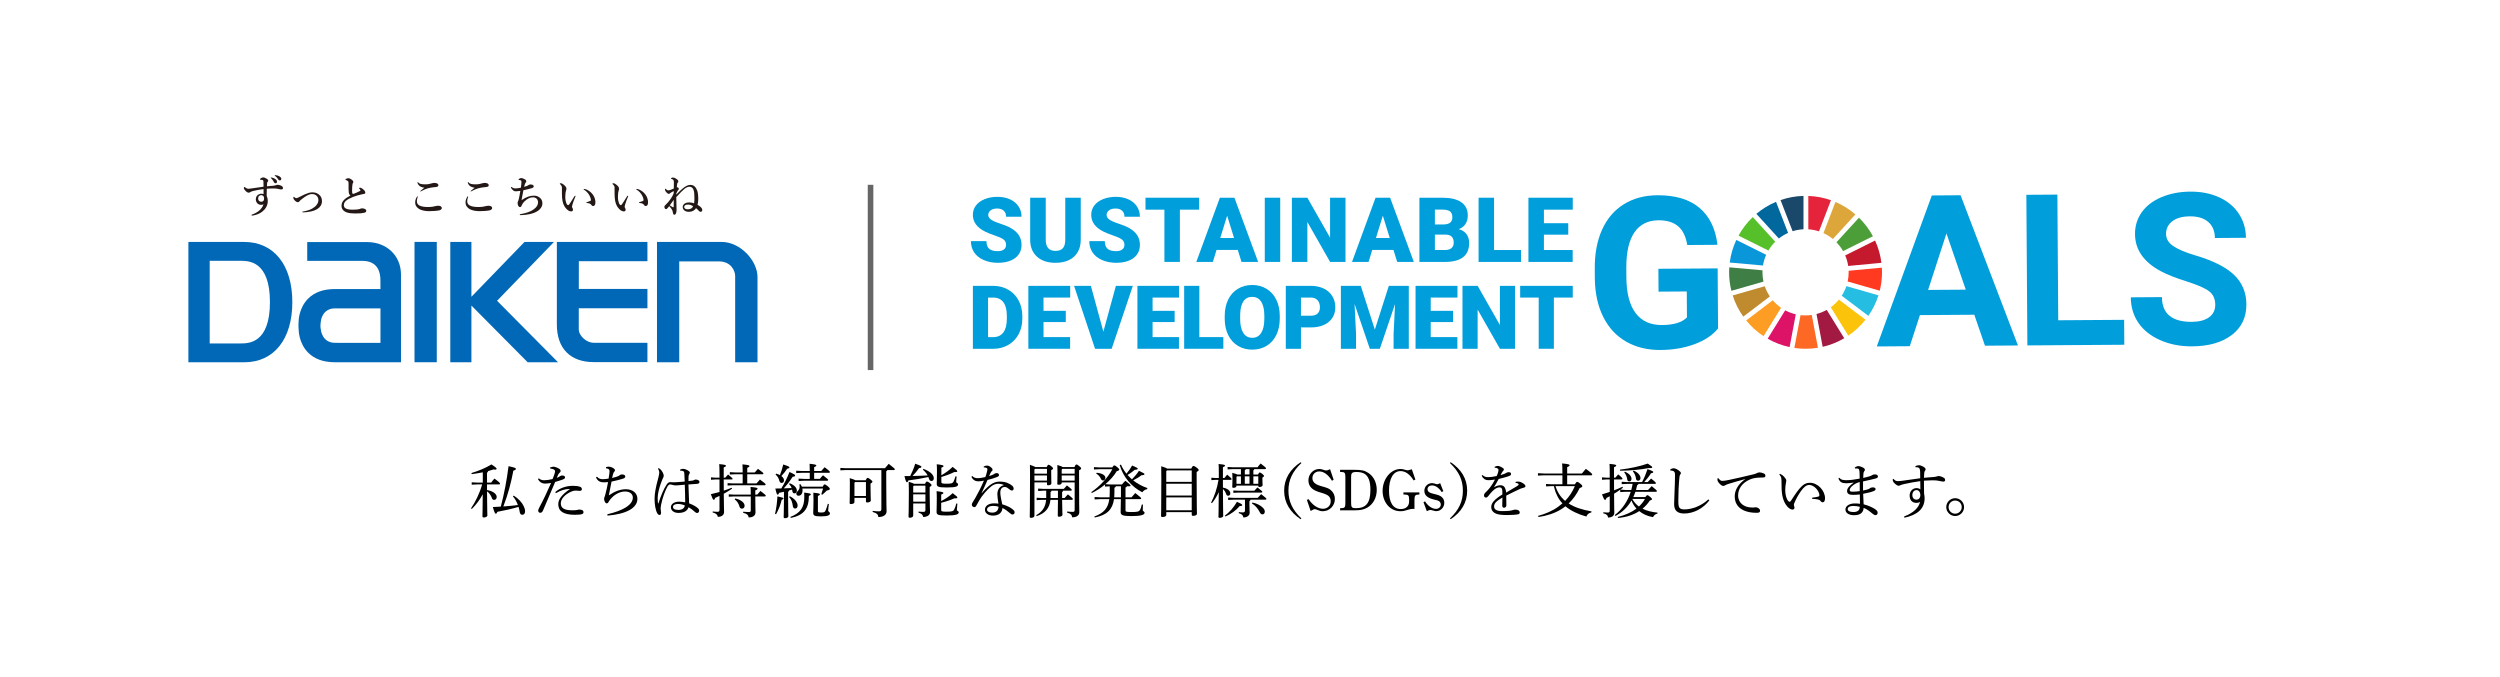 <?xml version="1.0" encoding="UTF-8"?>
<svg id="_レイヤー_2" data-name="レイヤー_2" xmlns="http://www.w3.org/2000/svg" width="768" height="208" viewBox="0 0 768 208">
  <defs>
    <style>
      .cls-1 {
        fill: #0a97d9;
      }

      .cls-2 {
        fill: #dd1367;
      }

      .cls-3 {
        fill: #26bde2;
      }

      .cls-4 {
        fill: #c5192d;
      }

      .cls-5 {
        fill: #00689d;
      }

      .cls-6 {
        fill: #bf8b2e;
      }

      .cls-7 {
        fill: #4c9f38;
      }

      .cls-8 {
        fill: #a21942;
      }

      .cls-9 {
        fill: #231815;
      }

      .cls-10 {
        fill: #dda63a;
      }

      .cls-11 {
        fill: #fd9d24;
      }

      .cls-12 {
        fill: #ff3a21;
      }

      .cls-13 {
        fill: #e5243b;
      }

      .cls-14 {
        fill: #3f7e44;
      }

      .cls-15 {
        fill: #19486a;
      }

      .cls-16 {
        fill: none;
        stroke: #666;
        stroke-miterlimit: 10;
        stroke-width: 1.716px;
      }

      .cls-17 {
        fill: #009edb;
      }

      .cls-18 {
        fill: #0068b7;
      }

      .cls-19 {
        fill: #fcc30b;
      }

      .cls-20 {
        fill: #fd6925;
      }

      .cls-21 {
        fill: #56c02b;
      }
    </style>
  </defs>
  <line class="cls-16" x1="267.431" y1="56.769" x2="267.431" y2="113.685"/>
  <g>
    <path d="M149.613,150.542c1.838.306,2.974,1.225,2.974,2.108,0,.576-.343.919-.774.919-.361,0-.595-.198-.722-.613-.27-.721-.721-1.495-1.478-2.018.036,5.586.108,6.829.108,7.406,0,.36-.559.631-1.081.631-.271,0-.433-.144-.433-.36,0-.541.072-1.748.09-6.776-.865,1.658-2.072,3.262-3.352,4.505l-.252-.18c1.369-1.982,2.685-4.703,3.424-7.353h-1.46l-1.748.09v-.738l1.748.09h1.658v-3.153c-1.063.216-2.199.397-3.406.559l-.072-.343c2.289-.685,4.434-1.586,6.127-2.648,1.46.973,1.586,1.153,1.586,1.333,0,.181-.126.271-.433.271-.144,0-.306-.019-.522-.054-.541.18-1.081.36-1.658.504-.018.271-.126.397-.324.486v3.046h1.279c.325-.45.613-.829,1.01-1.243,1.531,1.135,1.712,1.424,1.712,1.586,0,.126-.09.216-.288.216h-3.713v1.73ZM157.812,152.254c1.388.847,2.523,2.054,3.082,3.262.271.54.414,1.081.414,1.567,0,.703-.378,1.063-.864,1.063-.397,0-.703-.288-.775-.811-.072-.54-.216-1.081-.378-1.621-2.181.648-4.523,1.153-6.488,1.514-.18.414-.288.576-.504.576-.234,0-.379-.288-.901-2.036.865-.036,1.676-.09,2.451-.144,1.081-4.144,1.784-7.856,2.379-12.416,1.964.433,2.252.577,2.252.829s-.234.397-.774.541c-.703,3.693-1.622,7.262-3.082,11.01,1.496-.09,2.991-.27,4.47-.432-.379-1.046-.92-2.001-1.532-2.686l.252-.216Z"/>
    <path d="M168.981,143.622c.414-.163.793-.253,1.081-.253s.973.198,1.586.559c.45.253.576.505.576.739,0,.216-.09.342-.216.469-.144.126-.343.324-.469.54-.162.36-.288.649-.505,1.117.433-.144.829-.36,1.1-.559.144-.126.343-.162.541-.162.54,0,.9.198.9.541,0,.342-.162.504-.81.738-.577.217-1.262.415-2.217.703-1.405,3.315-2.577,6.091-3.748,8.794-.198.45-.469.685-.883.685-.307,0-.595-.324-.595-.666,0-.234.162-.595.397-1.046,1.261-2.36,2.414-4.811,3.567-7.46-.702.144-1.495.198-1.946.198-.792,0-1.567-.415-2.072-1.388l.253-.234c.504.486,1.135.595,1.621.595.649,0,1.478-.09,2.596-.36.216-.469.378-.901.595-1.55.09-.288.18-.667.18-.865,0-.45-.54-.721-1.478-.81l-.054-.324ZM170.567,151.172c1.423-1.261,3.424-1.928,5.424-1.928.883,0,1.694.09,2.217.307.414.162.54.414.54.738s-.234.505-.685.505c-.307,0-.919-.09-1.226-.09-.469,0-.936.126-1.405.342-2.091.938-3.153,2.361-3.153,3.586,0,1.532,1.207,2.127,3.496,2.127.864,0,1.315-.036,1.495-.09.181-.055.433-.127.667-.127.973,0,1.315.325,1.315.793,0,.271-.126.469-.397.577-.36.144-1.117.234-2.217.234-3.622,0-5.136-1.153-5.136-3.244,0-1.441.974-2.883,3.641-4.703-1.622.018-2.829.414-4.361,1.298l-.216-.325Z"/>
    <path d="M186.565,157.984c4.829-1.117,7.839-2.884,7.839-5.136,0-1.063-.901-1.856-2.36-1.856-1.514,0-2.974.774-4.001,1.802-.469.469-.847.919-1.117,1.424-.144.271-.288.414-.612.414-.289,0-.739-.702-.739-1.352,0-.233.072-.45.162-.648.072-.18.144-.397.234-.757.307-1.171.577-2.397.829-3.767-.559.055-.938.072-1.262.072-1.063,0-1.964-.342-2.45-1.55l.306-.18c.559.631,1.117.757,1.82.757.414,0,1.063-.072,1.748-.181.181-1.045.288-1.855.288-2.271,0-.469-.198-.793-1.081-.901l-.018-.36c.397-.09.666-.144.9-.144.271,0,.775.126,1.244.397.468.271.63.504.63.738,0,.144-.054.234-.198.379-.198.198-.288.414-.36.667-.107.36-.234.847-.342,1.297.738-.162,1.352-.324,1.91-.559.198-.09.397-.252.54-.36.144-.126.343-.162.649-.162.576,0,.955.271.955.595s-.108.505-.739.721c-.883.288-2.198.613-3.478.883-.271,1.315-.541,2.775-.829,4.235,1.82-1.262,3.55-1.893,5.244-1.893,2.036,0,3.531,1.153,3.531,2.956,0,2.847-3.495,4.685-9.172,5.153l-.072-.414Z"/>
    <path d="M208.888,144.307c.343-.198.631-.288.938-.288.522,0,1.369.342,1.856.757.162.144.233.27.233.414,0,.162-.071.288-.162.414-.126.162-.216.379-.234.775-.018.252-.018.522-.018.883v.522c.522-.054.973-.107,1.388-.18.108-.019.234-.091.307-.126.162-.108.324-.163.559-.163.559,0,1.117.307,1.117.685,0,.342-.181.576-.631.631-.631.035-1.55.107-2.757.198.054,2.144.144,4.054.216,5.802,1.081.397,2.162.955,2.793,1.586.217.234.288.415.288.667,0,.36-.233.685-.595.703-.288,0-.504-.108-.792-.397-.559-.505-1.172-.991-1.875-1.37-.36,1.117-1.369,1.748-3.117,1.748-1.424,0-2.307-.774-2.307-1.748,0-.991,1.063-1.712,2.522-1.712.703,0,1.316.091,1.875.217,0-1.514-.055-3.406-.127-5.425-1.352.127-2.307.217-2.721.217s-.81-.072-1.136-.181c-.233-.072-.522-.126-.666-.126-.307,0-.613.324-.865.775-.559,1.026-1.46,3.207-1.91,5.586-.09.541-.108.829-.108,1.045v.144c0,.216.055.505.09.865.019.107.036.198.036.288,0,.072-.018.126-.036.198-.018.307-.144.486-.414.486s-.469-.126-.703-.486c-.595-1.063-.847-2.793-.847-4.56.019-1.55.36-3.496,1.063-6.037.234-.847.378-1.567.378-1.855,0-.397-.071-.757-.397-1.279l.217-.181c.126.072.271.162.433.288.324.271.595.613.864,1.153.162.325.253.667.253.919,0,.289-.144.541-.36.991-.162.36-.307.722-.469,1.19-.541,1.496-1.009,3.189-1.027,4.632,0,.612.036,1.226.09,1.622,0,.035.036.071.072.071s.072-.036.09-.09c.685-2.162,1.532-4.253,2.487-5.694.288-.486.703-.757,1.027-.775h.108c.09,0,.18,0,.288.019.252.018.504.036.865.036,1.045-.036,2.09-.126,3.279-.234-.036-.793-.072-1.568-.126-2.505-.036-.433-.144-.595-.343-.685-.198-.091-.397-.127-.631-.144-.09-.018-.18-.018-.306-.018l-.055-.271ZM208.275,154.812c-.901,0-1.532.343-1.532.901,0,.54.487.936,1.641.936,1.261,0,1.874-.576,2-1.369-.522-.234-1.298-.469-2.108-.469Z"/>
    <path d="M221.029,152.344c-.433.216-.883.414-1.333.612-.127.433-.234.577-.433.577-.234,0-.324-.198-.901-1.712.955-.217,1.82-.451,2.667-.685v-3.839h-1.262l-1.352.09v-.738l1.352.09h1.262v-1.369c0-1.424-.036-2.163-.09-2.794,1.802.162,2.072.289,2.072.505,0,.181-.126.307-.685.522v3.136h.469c.288-.343.54-.631.864-.974,1.262,1.01,1.388,1.19,1.388,1.334,0,.126-.107.198-.271.198h-2.45c0,1.136,0,2.289.018,3.424.811-.252,1.605-.54,2.415-.883l.144.288c-.901.595-1.73,1.1-2.56,1.55.036,4.235.091,5.082.091,5.641,0,.829-.685,1.46-1.911,1.46-.18-.757-.522-1.046-1.603-1.352l.036-.307c.541.072,1.063.108,1.424.108.522,0,.648-.144.648-.739v-4.144ZM228.148,145.694h-2.271l-1.676.09v-.739l1.676.091h2.271c0-1.136-.018-1.874-.072-2.487,1.893.181,2.163.307,2.163.522,0,.181-.162.324-.685.559v1.406h2.307c.306-.379.594-.703.99-1.117,1.568,1.153,1.677,1.297,1.677,1.459,0,.126-.108.217-.289.217h-4.685v2.811h2.847c.307-.378.648-.774,1.045-1.207,1.641,1.207,1.767,1.369,1.767,1.532,0,.126-.09.233-.288.233h-9.731l-1.676.091v-.739l1.676.09h2.955v-2.811ZM230.635,151.947c0-1.19-.019-1.73-.072-2.36,1.964.18,2.162.306,2.162.522,0,.162-.144.324-.702.54v1.298h.595c.306-.379.612-.739.99-1.136,1.515,1.136,1.641,1.334,1.641,1.478,0,.126-.108.216-.289.216h-2.937c0,3.1.071,4.271.071,4.884,0,.991-.81,1.567-2.09,1.567-.144-.774-.541-1.153-1.712-1.424l.036-.342c.54.054,1.135.107,1.748.107.45,0,.559-.144.559-.54v-4.253h-5.082l-1.676.09v-.738l1.676.09h5.082ZM225.859,153.118c1.855.415,2.883,1.352,2.883,2.253,0,.541-.342.883-.81.883-.397,0-.649-.234-.757-.631-.307-1.026-.739-1.657-1.478-2.216l.162-.289Z"/>
    <path d="M238.09,157.876c.433-1.856.631-3.55.738-5.388,1.641.342,1.839.45,1.856.63,0,.181-.126.271-.54.397-.361,1.442-.829,2.848-1.73,4.451l-.324-.09ZM242.613,148.451c1.495.612,2.18,1.46,2.18,2.253,0,.54-.306.864-.702.864-.379,0-.595-.216-.667-.63-.036-.198-.072-.361-.108-.541-.288.09-.595.18-.9.271-.036.198-.127.324-.307.414v2.072c0,3.658.072,4.884.072,5.425,0,.36-.451.612-1.01.612-.288,0-.433-.126-.433-.343,0-.486.091-1.855.091-5.694v-2.072c-.505.108-1.01.217-1.514.324-.108.415-.234.541-.415.541-.216,0-.342-.234-.721-1.874.667,0,1.279-.019,1.838-.019.938-1.495,1.803-3.226,2.523-5.064,1.55.721,1.73.883,1.73,1.1,0,.216-.198.306-.774.378-.757,1.208-1.694,2.451-2.722,3.55.811-.018,1.605-.035,2.415-.09-.162-.469-.397-.847-.793-1.226l.217-.252ZM238.45,145.496c.45.126.829.288,1.135.45.415-.973.757-2.072,1.027-3.262,1.748.577,1.893.703,1.893.919,0,.198-.181.307-.703.397-.504.775-1.099,1.55-1.766,2.234.559.415.81.901.81,1.298,0,.486-.288.829-.702.829-.343,0-.613-.234-.703-.595-.198-.848-.631-1.532-1.19-1.982l.198-.288ZM242.613,152.434c1.55.775,2.414,1.91,2.414,2.901,0,.559-.342.883-.757.883-.414,0-.631-.288-.702-.702-.162-1.208-.469-2.127-1.153-2.812l.198-.271ZM242.811,158.795c3.027-1.171,4.271-2.883,4.271-6.091,0-.522,0-.974-.036-1.388,1.694.216,2.036.324,2.036.541,0,.216-.198.342-.595.486,0,4.019-1.603,5.929-5.55,6.775l-.126-.324ZM248.758,144.577c0-.811-.018-1.226-.054-2.108,1.855.198,2.072.324,2.072.522,0,.18-.108.306-.667.522v1.171h2.198c.325-.378.613-.738,1.027-1.153,1.532,1.172,1.622,1.352,1.622,1.496,0,.126-.09.216-.271.216h-4.577v1.874h1.73c.306-.396.595-.702.991-1.117,1.459,1.136,1.585,1.298,1.585,1.46,0,.126-.107.217-.288.217h-7.1l-1.694.09v-.739l1.694.09h1.73v-1.874h-2.469l-1.694.091v-.739l1.694.09h2.469v-.107ZM252.723,149.515c.288-.595.414-.703.595-.703.162,0,.36.054.991.577.522.45.612.612.612.793,0,.252-.234.396-.919.504-.505.522-.901.883-1.441,1.315l-.253-.198c.198-.576.379-1.117.541-1.73h-6.361c.036.18.054.342.054.504,0,1.082-.486,1.713-1.261,1.713-.325,0-.649-.217-.649-.613v-.036c.019-.306.144-.504.487-.847.36-.379.522-.739.522-1.262,0-.271-.019-.54-.072-.721l.324-.072c.162.217.324.486.433.775h6.397ZM254.633,154.83c-.09.757-.217,1.658-.217,2.019s.541.433.541.829c0,.541-.522.955-2.721.955-2.108,0-2.415-.271-2.415-1.171,0-.559.09-1.622.09-3.929,0-.974-.018-1.514-.054-2.181,1.838.18,2.018.307,2.018.505,0,.18-.126.306-.612.504v4.668c0,.306.144.414.974.414.883,0,1.135-.126,1.333-.522.288-.577.541-1.424.739-2.144l.324.054Z"/>
    <path d="M259.962,144.397l-1.802.09v-.738l1.802.09h11.894c.343-.433.775-.955,1.153-1.352,1.748,1.334,1.893,1.55,1.893,1.694,0,.126-.108.216-.289.216h-2.018c-.055.198-.162.307-.343.379v2.829c0,7.353.108,8.775.108,9.461,0,1.099-.991,1.766-2.523,1.766-.09-.81-.468-1.171-1.766-1.567l.036-.325c.631.091,1.243.144,1.855.144.667,0,.793-.18.793-.81v-11.876h-10.794ZM265.927,147.532c.288-.613.433-.721.595-.721.216,0,.397.09.883.469.486.378.595.522.595.702,0,.181-.126.343-.576.577v.504c0,3.01.09,4.235.09,4.686,0,.397-.577.613-1.117.613-.253,0-.379-.127-.379-.325v-1.099h-3.532v1.279c0,.414-.468.631-1.081.631-.271,0-.397-.09-.397-.307,0-.469.072-1.946.072-6.144,0-.559-.018-1.01-.036-1.514,1.027.324,1.514.504,1.73.648h3.153ZM266.017,148.091h-3.334l-.198.216v4.073h3.532v-4.289Z"/>
    <path d="M283.69,144.036c1.135.433,1.964.919,2.559,1.532.379.432.613.883.613,1.315,0,.54-.271.883-.703.883-.379,0-.612-.217-.757-.649-.054-.198-.126-.396-.217-.576-2.09.45-4.108.81-6.127,1.045-.126.415-.252.541-.432.541-.217,0-.397-.234-.775-1.874.612,0,1.19-.019,1.766-.019.577-1.135,1.153-2.469,1.532-3.784,1.73.613,1.91.757,1.91.974,0,.198-.198.306-.721.378-.577.847-1.279,1.694-2.019,2.415,1.55-.019,3.1-.09,4.649-.162-.379-.703-.865-1.279-1.46-1.748l.181-.271ZM284.177,148.632c.252-.577.414-.703.577-.703.18,0,.378.09.828.414.469.36.577.522.577.703,0,.198-.162.324-.559.559v1.91c0,3.82.108,4.974.108,5.803,0,.955-.92,1.496-2.108,1.496-.108-.703-.505-1.046-1.442-1.334l.019-.324c.595.072,1.099.09,1.478.09.433,0,.631-.144.631-.559v-2.019h-3.748v3.749c0,.36-.433.63-1.046.63-.288,0-.397-.126-.397-.342,0-.415.108-1.658.108-7.623,0-1.405-.018-2.126-.054-3.081.991.306,1.478.486,1.693.631h3.334ZM280.537,149.406v1.893h3.748v-2.108h-3.532l-.216.216ZM280.537,154.109h3.748v-2.252h-3.748v2.252ZM289.133,153.93c1.279-.667,2.541-1.46,3.531-2.433,1.28.936,1.424,1.135,1.424,1.352,0,.18-.144.252-.504.252-.108,0-.253,0-.415-.019-1.207.56-2.505.991-4.036,1.37v2.234c0,.397.216.505,1.693.505,1.694,0,2.019-.181,2.289-.649.252-.468.486-1.117.667-1.874l.324.055c-.072.702-.162,1.55-.162,1.91,0,.324.576.342.576.757,0,.595-.793.973-3.694.973-2.721,0-3.117-.234-3.117-1.153,0-.576.072-1.657.072-4.091,0-1.135-.019-1.567-.072-2.234,1.91.198,2.09.36,2.09.541,0,.198-.144.324-.666.504v2.001ZM289.187,146c1.243-.702,2.469-1.567,3.46-2.576,1.279.955,1.424,1.153,1.424,1.333,0,.198-.162.271-.541.271-.107,0-.234,0-.378-.019-1.136.577-2.451,1.082-3.965,1.515v1.549c0,.415.234.523,1.603.523,1.568,0,1.856-.144,2.108-.613.253-.45.469-1.081.631-1.657l.343.054c-.055.595-.126,1.226-.126,1.658,0,.324.576.342.576.774,0,.595-.576.938-3.46.938-2.757,0-3.1-.253-3.1-1.172,0-.469.072-1.315.072-3.603,0-1.153-.018-1.694-.072-2.361,1.838.217,2.091.36,2.091.559s-.162.324-.667.486v2.343Z"/>
    <path d="M302.174,143.315c.325-.181.722-.288,1.082-.288.468,0,.991.306,1.459.81.144.181.198.324.198.505,0,.162-.09.306-.234.397-.18.126-.288.342-.378.522-.144.324-.288.612-.45.991.378-.108.828-.271,1.297-.487.144-.054.234-.144.324-.216.181-.126.397-.216.739-.216.36,0,.685.216.685.576,0,.307-.162.45-.648.648-.775.325-1.82.613-2.884.884-.666,1.55-1.261,2.865-1.819,4.019l.035.036c2.613-3.01,4.019-3.551,5.551-3.551,1.694,0,2.919.505,3.82,1.279.324.289.433.595.433.865v.055c-.018.306-.198.54-.505.54-.271,0-.486-.126-.757-.324-.667-.541-.919-.757-1.478-.757-.865,0-1.352.612-1.352,1.784,0,.469.108,1.063.198,1.603.126.685.288,1.388.397,1.929,1.496.45,2.541.955,3.315,1.64.325.252.487.522.487.81v.036c-.019.343-.234.649-.667.649-.252,0-.45-.108-.81-.451-.613-.559-1.424-1.153-2.272-1.55-.035,1.352-1.081,2.343-2.865,2.343-1.55,0-2.505-.793-2.505-1.802,0-1.262,1.244-1.965,2.812-1.965.469,0,.883.019,1.334.091-.198-1.279-.325-2.253-.325-2.865v-.127c.019-1.153.559-2.307,2.037-2.721-.595-.288-1.262-.397-1.82-.397-.703,0-1.424.288-2.091.793-1.225.938-2.901,2.919-3.712,4.361-.414.721-.685,1.225-.901,1.603-.144.288-.36.433-.631.433-.45-.036-.738-.415-.738-.829,0-.343.576-1.081,1.1-2.036.738-1.262,1.693-3.118,2.631-5.28-.595.126-1.298.217-1.767.217-.829,0-1.657-.433-2.072-1.388l.253-.253c.504.522,1.009.667,1.766.667.45,0,1.279-.126,2.253-.343.233-.612.324-.936.486-1.567.072-.271.144-.631.144-.829,0-.216-.09-.342-.324-.433-.144-.072-.397-.126-.667-.126h-.107l-.055-.288ZM305.075,155.407c-1.117,0-1.855.469-1.855,1.135,0,.505.522.938,1.567.938,1.243,0,1.946-.685,1.946-1.82-.522-.18-1.315-.252-1.658-.252Z"/>
    <path d="M321.542,143.477c.252-.577.397-.703.559-.703.198,0,.36.072.847.451.469.378.541.522.541.685s-.144.324-.559.522v.955c0,1.874.054,2.649.054,3.117,0,.36-.45.577-.991.577-.234,0-.36-.09-.36-.307v-.576h-3.856v10.235c0,.397-.468.648-1.026.648-.289,0-.415-.09-.415-.306,0-.541.09-2.649.09-13.083,0-1.352,0-2.037-.036-2.901,1.027.36,1.478.54,1.677.685h3.478ZM317.956,144.036l-.181.216v1.262h3.856v-1.478h-3.676ZM317.775,146.072v1.568h3.856v-1.568h-3.856ZM327.038,152.992c.324-.36.649-.738,1.01-1.117,1.478,1.153,1.531,1.279,1.531,1.46,0,.126-.108.216-.288.216h-3.01c.019,2.829.108,4.091.108,4.596,0,.324-.469.595-1.045.595-.253,0-.397-.108-.397-.324,0-.523.036-1.767.054-4.866h-2.307c-.234,2.56-1.676,4.163-4.199,4.992l-.18-.271c1.893-1.081,2.865-2.487,3.046-4.722h-1.28l-1.621.091v-.739l1.621.09h1.315v-2.252h-.9l-1.586.09v-.739l1.586.091h6.307c.307-.361.613-.703.955-1.063,1.442,1.117,1.496,1.226,1.496,1.405,0,.126-.09.217-.271.217h-2.379c-.036.198-.126.306-.324.378v1.874h.757ZM325.002,150.74h-1.928c-.036.198-.144.288-.343.378v1.874h2.271v-2.252ZM330.065,143.477c.271-.648.415-.775.595-.775.198,0,.379.055.865.469.522.433.595.541.595.739s-.162.36-.631.576v1.244c0,9.551.072,10.866.072,11.623,0,.973-.829,1.567-2.181,1.567-.126-.738-.397-1.117-1.586-1.459l.036-.325c.613.072,1.153.108,1.694.108.486,0,.612-.108.612-.685v-8.361h-3.982v.162c0,.378-.45.559-.955.559-.288,0-.397-.09-.397-.307,0-.378.054-1.333.054-3.37,0-1.153,0-1.567-.035-2.397,1.062.324,1.478.486,1.657.631h3.586ZM326.336,144.036l-.181.216v1.262h3.982v-1.478h-3.802ZM326.155,146.072v1.568h3.982v-1.568h-3.982Z"/>
    <path d="M339.449,149.478v-.631c-1.226,1.027-2.613,1.928-4.019,2.595l-.198-.252c2.686-1.856,5.154-4.487,6.47-7.046h-4.037l-1.603.09v-.739l1.603.091h4.037c.27-.451.433-.613.595-.613.18,0,.414.126.936.541.505.414.595.576.595.757,0,.18-.18.342-.757.469-.829,1.388-2.055,2.793-3.514,4l1.531.091h3.568c.324-.379.667-.775,1.045-1.136,1.496,1.136,1.605,1.334,1.605,1.496,0,.107-.091.198-.271.198h-.883c-.036.216-.162.324-.397.36v3.027h1.855c.343-.415.739-.883,1.136-1.315,1.676,1.279,1.82,1.495,1.82,1.657,0,.144-.108.217-.271.217h-4.541v3.46c0,.378.144.504,1.838.504,1.82,0,2.271-.144,2.541-.559.288-.432.469-1.009.631-1.766l.342.036c-.036.685-.054,1.333-.054,1.676,0,.415.559.433.559.847,0,.631-1.1,1.01-4.055,1.01-2.775,0-3.298-.324-3.298-1.262,0-.486.054-1.369.072-3.946h-2.108c-.451,3.153-2.127,4.92-5.929,5.641l-.108-.307c2.848-1.045,4.199-2.487,4.596-5.334h-2.722l-1.802.09v-.739l1.802.091h2.793c.036-.469.055-.955.055-1.496v-1.874l-1.46.072ZM336.927,145.226c1.712.162,2.648.81,2.648,1.55,0,.45-.288.829-.702.829-.253,0-.523-.144-.667-.487-.307-.702-.811-1.297-1.46-1.621l.181-.271ZM342.765,149.389c-.036.233-.162.378-.414.432v1.532c0,.505-.018.973-.054,1.424h2.054v-3.388h-1.586ZM344.369,142.738c.414.974.991,1.91,1.676,2.775.667-.793,1.243-1.586,1.748-2.505,1.531.667,1.712.775,1.712.955,0,.181-.126.324-.938.379-.631.559-1.388,1.099-2.181,1.567.415.469.865.919,1.352,1.334.775-.757,1.568-1.712,2.144-2.613,1.514.721,1.694.829,1.694,1.027s-.181.306-.938.342c-.612.523-1.621,1.1-2.522,1.568,1.243.991,2.721,1.802,4.343,2.36l-.036.343c-.631.072-1.19.504-1.514.955-3.352-1.712-5.875-4.703-6.938-8.361l.397-.127Z"/>
    <path d="M365.972,143.946c.288-.667.45-.793.648-.793.216,0,.397.054,1.009.504.486.379.595.541.595.722,0,.216-.162.378-.612.612v2.649c0,8.055.09,9.587.09,10.218,0,.36-.541.612-1.19.612-.271,0-.414-.144-.414-.36v-.793h-7.821v.865c0,.414-.505.648-1.153.648-.324,0-.45-.108-.45-.343,0-.486.09-1.964.09-11.154,0-2.433,0-3.172-.036-4.108,1.136.36,1.622.559,1.838.721h7.407ZM366.098,144.505h-7.604l-.217.252v3.28h7.821v-3.532ZM366.098,148.596h-7.821v3.64h7.821v-3.64ZM366.098,152.794h-7.821v3.965h7.821v-3.965Z"/>
    <path d="M375.68,149.785c1.73.342,2.271,1.153,2.271,1.766,0,.433-.27.739-.648.739-.324,0-.522-.163-.631-.523-.18-.576-.522-1.153-.991-1.531.036,6.613.09,7.839.09,8.289,0,.289-.504.559-1.081.559-.252,0-.378-.09-.378-.288,0-.559.072-1.838.09-7.604-.559,1.207-1.315,2.469-2.091,3.37l-.27-.162c.991-1.856,1.874-4.361,2.288-6.992h-.829l-1.369.09v-.739l1.369.091h.919v-1.605c0-1.495-.018-2.108-.071-2.703,1.766.162,1.982.289,1.982.487,0,.162-.127.288-.649.504v3.316h.451c.252-.343.504-.631.864-1.046,1.244,1.046,1.352,1.244,1.352,1.388,0,.126-.09.217-.271.217h-2.397v2.379ZM376.274,158.417c1.406-1.063,2.722-2.505,3.713-4.253,1.441.612,1.621.793,1.621.991,0,.162-.144.306-.666.306h-.108c-1.027,1.244-2.667,2.469-4.379,3.208l-.181-.252ZM386.475,145.766c.216-.522.342-.612.486-.612.162,0,.342.036.81.415.451.396.522.504.522.648,0,.144-.126.307-.486.505v.559c0,.828.072,1.405.072,1.783,0,.325-.486.541-1.009.541-.198,0-.325-.126-.325-.324v-.108h-6.703v.108c0,.36-.36.576-.901.576-.271,0-.397-.09-.397-.306,0-.307.072-1.117.072-2.434,0-.774-.018-1.188-.054-1.874.883.253,1.315.397,1.514.522h1.135v-1.657h-2.36l-1.73.09v-.739l1.73.091h7.461c.288-.379.576-.757.955-1.172,1.441,1.1,1.657,1.315,1.657,1.514,0,.127-.107.217-.288.217h-3.334c-.018.198-.108.288-.271.378v1.279h1.442ZM378.96,153.497l-1.676.09v-.738l1.676.09h7.406c.324-.379.667-.757,1.063-1.136,1.531,1.172,1.621,1.334,1.621,1.496,0,.108-.107.198-.288.198h-4.613c-.018.234-.126.36-.324.433v1.099c0,1.226.072,2.001.072,2.451,0,.847-.703,1.478-1.946,1.478-.108-.685-.397-1.009-1.405-1.315l.018-.324c.505.054.793.09,1.207.09.487,0,.685-.144.685-.667v-3.243h-3.496ZM380.546,150.758h4.775c.27-.307.612-.667.973-1.027,1.424,1.117,1.496,1.243,1.496,1.388,0,.108-.108.198-.289.198h-6.955l-1.658.09v-.738l1.658.09ZM379.843,146.505v2.108h1.369v-2.288h-1.207l-.162.18ZM382.69,144.108c-.018.198-.126.288-.288.378v1.279h1.441v-1.657h-1.153ZM382.401,148.613h1.441v-2.288h-1.441v2.288ZM384.744,154.38c1.207.217,2.541.865,3.262,1.64.36.379.541.757.541,1.117,0,.559-.307.884-.721.884-.289,0-.613-.181-.848-.703-.54-1.117-1.441-2.127-2.378-2.649l.144-.288ZM386.546,146.325h-1.514v2.288h1.514v-2.288Z"/>
    <path d="M399.556,159.498c-3.19-2.108-5.064-5.046-5.064-8.758s1.874-6.632,5.064-8.74l.234.234c-2.758,2.612-3.983,5.244-3.983,8.506,0,3.279,1.226,5.91,3.983,8.523l-.234.234Z"/>
    <path d="M401.478,153.587l.522-.252c1.172,1.82,2.884,2.955,4.434,2.955,1.369,0,2.36-.973,2.36-2.288,0-.685-.216-1.244-.685-1.658-.469-.379-1.136-.667-2.343-1.009-1.388-.397-2.234-.811-2.812-1.352-.667-.613-1.009-1.424-1.009-2.415,0-1.91,1.495-3.496,3.334-3.496.414,0,.685.054,1.225.234.505.18.685.216.901.216.252,0,.505-.036,1.19-.378l1.1,3.243-.522.307c-1.118-1.856-2.505-2.865-3.911-2.865-1.207,0-2.09.865-2.09,2.055,0,1.171.828,1.928,2.612,2.433,2.001.559,2.361.702,2.992,1.207.847.685,1.297,1.64,1.297,2.757,0,2.108-1.64,3.767-3.712,3.767-.613,0-1.01-.108-1.748-.433-.343-.144-.559-.198-.739-.198-.18,0-.36.036-1.243.559l-1.153-3.388Z"/>
    <path d="M415.945,144.324c2.397,0,3.244.198,4.433.974,1.622,1.062,2.56,2.991,2.56,5.208,0,2.343-1.063,4.36-2.884,5.424-1.045.612-2.126.847-3.964.847h-4.415v-.666h.342c1.063-.019,1.279-.271,1.279-1.568v-8.001c0-1.279-.216-1.55-1.279-1.55h-.342v-.667h4.271ZM415.062,154.47c0,1.406.234,1.641,1.478,1.641,3.153,0,4.451-1.641,4.451-5.659,0-2.631-.613-4.234-1.929-4.974-.631-.324-1.423-.486-2.397-.486-.738,0-1.19.126-1.405.433-.144.216-.198.522-.198,1.045v8.001Z"/>
    <path d="M434.81,147.315l-.541.271c-1.207-1.928-2.522-2.865-4.036-2.865-2.198,0-3.532,2.307-3.532,6.037,0,3.622,1.279,5.622,3.604,5.622,1.603,0,2.576-.883,2.576-2.36v-.576c0-1.226-.252-1.515-1.333-1.515h-.414v-.666h4.901v.666h-.198c-1.063,0-1.315.289-1.315,1.641v2.774c-.217-.018-.379-.018-.487-.018-.522,0-.864.072-1.603.307-.973.324-1.478.414-2.198.414-1.478,0-2.739-.559-3.731-1.567-1.117-1.172-1.766-2.794-1.766-4.668,0-3.676,2.505-6.739,5.496-6.739.486,0,.936.072,1.424.252.324.091.54.144.774.144.252,0,.415-.036,1.279-.307l1.1,3.153Z"/>
    <path d="M437.779,154.019c.847,1.405,2.181,2.307,3.352,2.307.848,0,1.478-.576,1.478-1.334,0-.432-.198-.792-.541-1.045-.252-.162-.667-.306-1.405-.45-2.127-.486-3.1-1.334-3.1-2.722,0-1.315,1.045-2.36,2.36-2.36.307,0,.595.072.974.198.342.108.432.144.595.144.18,0,.378-.055.936-.324l.955,2.45-.486.288c-.234-.36-.45-.648-.739-.936-.738-.757-1.478-1.117-2.216-1.117-.848,0-1.406.469-1.406,1.171,0,.739.577,1.153,2.108,1.478,1.172.253,1.838.523,2.307.955.505.469.739,1.046.739,1.748,0,1.388-1.117,2.56-2.469,2.56-.289,0-.559-.055-1.063-.217-.414-.107-.559-.144-.775-.144-.233,0-.378.036-1.062.36l-1.027-2.758.486-.252Z"/>
    <path d="M445.418,159.264c2.775-2.613,3.982-5.244,3.982-8.523,0-3.262-1.207-5.894-3.982-8.506l.234-.234c3.189,2.108,5.064,5.027,5.064,8.74s-1.874,6.649-5.064,8.758l-.234-.234Z"/>
    <path d="M465.599,148.019c.361-.072.649-.072.829-.072.198,0,.469.036.739.144.397.162.774.397,1.045.612.234.198.397.397.397.667,0,.217-.18.36-.45.433-.397.09-.775.216-1.1.343-1.514.702-2.667,1.243-4.343,2.108.018,1.117.036,1.981.036,2.612v.397c-.019.487-.397.721-.721.721-.36,0-.541-.27-.541-.702v-.055c.019-.793.055-1.55.055-2.397-1.911,1.153-2.56,1.767-2.56,2.793,0,.884.829,1.388,2.415,1.388.793,0,1.603-.036,2.271-.09.559-.054.938-.181,1.153-.252.216-.091.469-.108.757-.108h.054c.721,0,1.208.36,1.226.793,0,.307-.09.559-.469.631-.793.162-2.108.216-3.315.234-.685,0-1.388,0-2.144-.108-1.892-.198-2.829-1.1-2.829-2.36,0-1.226.991-2.361,3.424-3.856,0-.541,0-1.046-.054-1.424-.072-.486-.36-.757-.811-.757-.685,0-1.352.342-2.181,1.171-.468.469-.828.938-1.333,1.568-.198.252-.433.397-.685.397-.324,0-.577-.234-.577-.667,0-.307.126-.595.595-1.027.522-.505.919-.938,1.279-1.424.522-.685,1.027-1.46,1.496-2.415-.883.144-1.567.198-2.108.198-.829,0-1.496-.414-1.982-1.352l.271-.233c.559.54.973.648,1.784.648.612,0,1.424-.09,2.559-.343.198-.433.343-.81.415-1.099.09-.307.144-.595.144-.757,0-.217-.126-.397-.307-.487-.216-.126-.432-.18-.864-.216l-.019-.271c.36-.18.649-.271.938-.271.414,0,.9.181,1.405.505.379.234.505.397.505.595,0,.144-.055.234-.198.378-.144.144-.252.271-.324.397-.144.253-.343.613-.522.955,1.081-.306,1.603-.559,1.819-.721.217-.126.469-.198.721-.198.451.019.703.217.703.505,0,.252-.072.433-.324.559-.307.144-.648.271-1.1.397-.685.217-1.297.36-2.379.631-.45.865-.883,1.622-1.459,2.559.829-.486,1.514-.631,2.036-.631.865,0,1.369.577,1.514,1.226.108.307.162.559.198,1.027,1.441-.829,2.505-1.46,3.262-1.928.433-.271.577-.397.577-.541,0-.162-.091-.234-.181-.288-.144-.091-.397-.198-.774-.234l.035-.307Z"/>
    <path d="M483.795,148.775c.36-.595.559-.757.703-.757.18,0,.397.108.883.486.595.469.703.649.703.865,0,.198-.253.397-.811.559-.883,1.856-2.018,3.442-3.388,4.739,1.73,1.136,4.144,1.946,7.028,2.434l-.055.324c-.828.18-1.279.631-1.531,1.261-2.487-.685-4.794-1.783-6.379-3.117l-.055-.036c-.414.324-.865.648-1.333.938-1.982,1.225-4.487,2.018-6.939,2.36l-.108-.36c2.235-.595,4.487-1.55,6.254-2.865.414-.307.829-.631,1.207-.955-.667-.721-1.226-1.532-1.64-2.415-.36-.721-.648-1.495-.829-2.271-.054-.216-.09-.414-.144-.631h-.595l-1.819.09v-.738l1.819.09h3.208v-2.757h-5.694l-1.82.09v-.738l1.82.09h5.694c0-1.514-.036-2.397-.09-3.1,2.019.198,2.288.342,2.288.559,0,.18-.144.36-.738.576v1.965h4.523c.378-.451.757-.938,1.207-1.441,1.784,1.297,1.964,1.585,1.964,1.766,0,.144-.107.234-.288.234h-7.406v2.757h2.36ZM477.849,149.334c.54,1.767,1.531,3.352,2.955,4.541,1.279-1.297,2.288-2.865,2.991-4.541h-5.946Z"/>
    <path d="M505.45,152.704c.343-.505.469-.577.631-.577s.288.055.865.523c.486.397.541.54.541.685,0,.18-.217.324-.667.45-.631.955-1.388,1.784-2.234,2.487,1.243.631,2.774,1.026,4.613,1.207l-.036.288c-.667.162-1.117.577-1.352,1.1-1.694-.288-3.118-.938-4.235-1.856-1.802,1.19-4,1.893-6.523,2.108l-.09-.306c2.379-.577,4.289-1.46,5.767-2.577-.667-.703-1.207-1.568-1.532-2.487-1.207,2.072-2.865,3.658-4.938,4.758l-.198-.288c2.199-1.658,3.929-4.127,4.902-7.137h-1.658l-1.568.09v-.738c-.612.433-1.243.865-1.892,1.243.018,4.469.072,5.334.072,5.856,0,.829-.667,1.46-1.91,1.46-.127-.721-.397-1.027-1.496-1.315l.036-.307c.559.055.991.091,1.298.091.559,0,.666-.144.666-.739v-4.271c-.342.18-.666.36-1.009.522-.126.469-.216.576-.45.576-.217,0-.379-.288-.92-1.676.811-.234,1.605-.486,2.379-.757v-3.82h-1.009l-1.37.09v-.738l1.37.09h1.009v-1.424c0-1.441-.018-2.181-.072-2.812,1.803.163,2.073.289,2.073.505,0,.181-.127.307-.685.522v3.208h.415c.288-.36.559-.685.883-1.009,1.207,1.009,1.298,1.207,1.298,1.352,0,.126-.108.216-.289.216h-2.307c0,1.117,0,2.217.019,3.334.847-.324,1.693-.685,2.577-1.1l.144.307c-.252.198-.522.378-.774.559l1.514.126h1.82c.18-.612.288-1.243.414-1.874h-1.784l-1.567.09v-.738l1.567.09h4.686c.667-1.262,1.226-2.595,1.676-3.982,1.658.612,1.748.738,1.748.883,0,.216-.108.324-.667.379-.612.99-1.333,1.892-2.108,2.721h1.081c.325-.379.722-.775,1.046-1.081,1.369,1.081,1.478,1.279,1.478,1.424,0,.126-.108.216-.288.216h-5.082c-.036.216-.198.324-.379.36-.107.522-.234,1.027-.378,1.514h3.712c.343-.378.757-.847,1.117-1.19,1.46,1.172,1.605,1.388,1.605,1.532,0,.126-.108.216-.289.216h-6.325c-.18.559-.397,1.1-.648,1.622h3.712ZM497.666,144.27c2.973-.343,6.127-1.009,8.523-1.856,1.262.811,1.369.955,1.369,1.136,0,.162-.126.252-.559.252-.126,0-.288,0-.468-.018-2.722.522-5.875.81-8.849.828l-.018-.342ZM499.18,144.901c1.352.576,2.018,1.441,2.018,2.181,0,.504-.252.81-.702.81-.307,0-.559-.216-.595-.577-.108-.81-.451-1.657-.938-2.198l.217-.216ZM501.45,153.299c.504.901,1.19,1.693,2.019,2.307.738-.685,1.387-1.46,1.855-2.343h-3.856l-.018.036ZM501.847,144.559c1.352.559,2.108,1.496,2.108,2.307,0,.486-.324.811-.721.811-.379,0-.613-.234-.649-.613-.126-.883-.433-1.64-.973-2.271l.234-.234Z"/>
    <path d="M525.106,153.731c-1.874,2.45-4.794,4.019-7.713,4.019-1.081,0-1.82-.234-2.379-.739-.505-.504-.721-1.153-.721-2.198,0-.577.072-1.802.126-3.712.072-1.839.144-3.551.144-5.208,0-.848-.181-1.117-.793-1.28-.271-.071-.45-.071-.631-.071l-.072-.271c.451-.343.775-.415,1.081-.415.397,0,.884.198,1.515.631.54.379.702.595.702.829,0,.181-.072.343-.216.505-.126.144-.181.378-.217.757-.09.883-.18,1.856-.27,3.64-.055,1.37-.072,2.415-.072,3.262v.739c.018.991.09,1.478.414,1.838.324.324.829.433,1.441.433,2.217,0,5.101-.973,7.371-3.081l.288.324Z"/>
    <path d="M527.876,146.901c.612.775.883.829,1.279.829.414,0,1.243-.144,1.946-.288,2.36-.505,5.01-1.1,7.713-1.767.414-.107.721-.234.955-.36.288-.144.505-.198.703-.198.396,0,.847.09,1.405.343.307.144.45.397.45.702,0,.397-.198.523-.829.523-1.802,0-2.938.18-3.893.595-2.469,1.062-3.658,2.901-3.658,4.938,0,2.45,2.037,3.567,3.803,3.658.307.036.522.036.685.036.144,0,.271,0,.36-.019.217-.054.397-.054.505-.054.757,0,1.388.522,1.388,1.027,0,.468-.216.648-.991.666h-.162c-1.405,0-2.667-.234-3.748-.685-1.82-.793-2.884-2.271-2.884-4.343,0-1.838.974-3.748,3.28-5.353-1.929.541-3.424.938-5.244,1.514-.541.181-.793.307-1.081.469-.162.09-.307.144-.487.144-.198,0-.468-.108-.721-.324-.612-.487-1.062-1.117-1.062-1.55,0-.162.018-.379.054-.487l.234-.018Z"/>
    <path d="M556.704,152.884c.721-.09,1.46-.198,1.856-.324.271-.071.36-.216.36-.45-.036-1.298-1.622-3.136-3.136-3.136-.901,0-1.73.757-2.523,1.874-.828,1.172-1.423,2.234-2.054,3.713-.108.252-.126.432-.126.559,0,.126.054.252.071.342.072.198.108.36.108.541,0,.324-.288.54-.559.54h-.036c-.45,0-1.045-.288-1.622-.955-1.225-1.441-1.766-3.388-1.747-6.415,0-1.226-.019-2-.091-2.343-.054-.306-.198-.612-.595-1.063l.198-.233c.289.144.541.288.757.45.324.271.613.559.901.955.18.252.288.522.288.685,0,.271-.108.631-.162,1.01-.09.432-.162,1.135-.162,1.855v.253c.019,1.333.379,2.612.974,3.226.107.126.233.18.342.18.144,0,.271-.072.469-.36,1.352-2.108,2.451-3.712,3.478-4.595.685-.595,1.388-.884,2.289-.884,2.505,0,4.667,2.451,4.667,4.758,0,.829-.288,1.243-.738,1.243-.253,0-.451-.144-.649-.414-.162-.252-.486-.397-.793-.469-.378-.09-1.045-.144-1.766-.18v-.361Z"/>
    <path d="M565.042,146.775c.541.612,1.027.721,2.073.738h.144c1.045,0,2.541-.18,4.037-.486,0-.595,0-1.099-.036-1.622-.019-.504-.055-.864-.144-1.117-.072-.198-.216-.342-.631-.36-.126-.018-.234-.018-.342-.018-.108,0-.198,0-.289.018l-.071-.288c.378-.307.774-.45,1.135-.45.324,0,.974.198,1.532.522.27.162.45.378.45.595,0,.18-.072.288-.198.45-.162.234-.234.45-.252.721-.036.397-.055.775-.072,1.334.955-.198,1.586-.379,2.036-.522.271-.091.505-.181.739-.343.216-.144.45-.216.883-.216.505,0,.865.27.865.666,0,.271-.181.451-.703.595-.991.271-2.307.559-3.874.901v2.793c.81-.162,1.387-.307,1.73-.45.144-.054.288-.162.433-.288.126-.108.469-.234.81-.234.613,0,.883.252.883.522,0,.252-.144.433-.486.576-.757.325-1.712.577-3.334.884.019,1.081.072,2.162.144,3.226,1.226.306,2.505.829,3.424,1.423.667.415.883.758.883,1.172,0,.433-.27.739-.666.739-.271,0-.559-.163-.92-.469-.973-.811-1.819-1.442-2.721-1.767-.018.685-.307,1.315-.81,1.694-.541.397-1.244.559-2.091.559-1.603,0-2.685-.648-2.685-1.766,0-1.063,1.188-1.856,2.883-1.856.612,0,1.1.036,1.586.108-.019-1.01-.036-1.929-.054-2.865-.703.09-1.46.126-2.144.126-1.262,0-1.767-.397-1.767-1.226,0-.793.775-1.658,2.019-2.505v-.036c-.757.108-1.478.198-2.234.198h-.217c-1.099-.036-1.73-.271-2.234-1.46l.288-.216ZM569.295,155.425c-1.062,0-1.676.379-1.676.991,0,.541.595.883,1.82.883.612,0,1.226-.197,1.496-.504.216-.234.378-.577.397-1.1-.559-.162-1.334-.271-2.037-.271ZM571.296,148.072c-.884.253-1.586.631-2.091,1.063-.631.486-.973.955-.973,1.37,0,.342.144.522.757.54h.27c.631,0,1.28-.054,2.055-.18,0-.901-.018-1.893-.018-2.794Z"/>
    <path d="M588.41,143.19c.379-.181.793-.271,1.172-.271.378,0,1.188.343,1.676.738.198.163.288.343.288.505,0,.181-.072.324-.198.469-.144.18-.198.36-.216.648-.036.397-.072.919-.091,1.496,1.298-.126,2.181-.181,3.063-.252.433-.036.739-.108.955-.181.108-.036.324-.108.469-.108.45,0,1.117.217,1.658.577.252.144.36.414.36.648,0,.307-.198.486-.541.486-.306,0-.702-.09-1.405-.234-.469-.107-1.117-.162-2.019-.162-.685,0-1.531.036-2.541.108v.955c0,.901.019,1.91.036,3.082.108.414.162.793.162,1.387,0,3.46-2.577,5.173-6.199,5.965l-.09-.397c2.812-1.062,4.487-2.631,4.901-4.486-.27.216-.685.324-1.099.324-1.298,0-2.108-.811-2.108-2.271,0-1.315.936-2.271,2.126-2.271.469,0,.919.162,1.172.414-.019-.901-.019-1.622-.036-2.559-1.694.234-3.262.522-4.758.864-.81.181-1.117.271-1.333.379-.198.108-.343.18-.505.18-.198,0-.379-.035-.648-.216-.325-.234-.649-.486-.92-.81-.18-.234-.27-.487-.288-.685,0-.071,0-.233.019-.36l.234-.036c.144.234.414.433.63.541.162.09.415.144.793.144.271,0,.613-.036.974-.072,1.928-.271,3.712-.541,5.784-.811,0-.702,0-1.315-.018-1.964-.036-.631-.09-.829-.217-1.045-.162-.271-.468-.379-1.062-.379h-.144l-.036-.342ZM587.474,152.092c0,.955.595,1.405,1.279,1.405.631,0,1.153-.433,1.19-1.46-.072-.955-.541-1.478-1.19-1.478-.739,0-1.279.595-1.279,1.532Z"/>
    <path d="M603.364,155.785c0,1.496-1.243,2.739-2.739,2.739-1.495,0-2.739-1.243-2.739-2.739,0-1.514,1.244-2.738,2.739-2.738,1.514,0,2.739,1.225,2.739,2.738ZM598.607,155.785c0,1.118.9,2.019,2.018,2.019s2.019-.9,2.019-2.019c0-1.135-.883-2.018-2.019-2.018-1.117,0-2.018.883-2.018,2.018Z"/>
  </g>
  <g>
    <path class="cls-17" d="M527.788,100.911c-1.702,2.067-4.117,3.677-7.244,4.832-3.127,1.154-6.598,1.745-10.411,1.771-4.003.027-7.52-.822-10.551-2.55-3.031-1.727-5.378-4.248-7.042-7.563-1.665-3.314-2.534-7.217-2.607-11.708l-.021-3.146c-.032-4.618.72-8.621,2.253-12.011,1.535-3.389,3.761-5.989,6.684-7.799,2.922-1.81,6.353-2.729,10.292-2.755,5.486-.037,9.785,1.242,12.896,3.837,3.11,2.595,4.969,6.39,5.574,11.386l-9.278.064c-.442-2.646-1.393-4.577-2.852-5.796-1.459-1.218-3.459-1.819-6.001-1.802-3.241.022-5.701,1.257-7.379,3.704-1.678,2.448-2.511,6.076-2.5,10.885l.02,2.955c.033,4.851.979,8.51,2.839,10.975,1.86,2.466,4.569,3.687,8.129,3.663,3.579-.025,6.127-.805,7.642-2.34l-.054-7.976-8.675.059-.047-7.022,18.206-.124.126,18.461Z"/>
    <path class="cls-17" d="M606.51,96.688l-16.714.114-3.112,9.554-10.137.069,16.906-46.382,8.834-.06,17.633,46.146-10.136.069-3.274-9.511ZM592.317,89.063l11.566-.079-5.933-17.278-5.633,17.357Z"/>
    <polygon class="cls-17" points="632.29 98.387 652.531 98.249 652.584 105.906 622.81 106.109 622.495 59.845 632.027 59.78 632.29 98.387"/>
    <path class="cls-17" d="M680.525,93.577c-.013-1.8-.657-3.178-1.935-4.134-1.277-.955-3.572-1.956-6.885-3.003-3.312-1.047-5.936-2.083-7.869-3.108-5.273-2.803-7.926-6.608-7.959-11.417-.017-2.5.672-4.734,2.068-6.703,1.395-1.969,3.408-3.513,6.037-4.633,2.631-1.119,5.587-1.69,8.871-1.712,3.304-.023,6.253.556,8.845,1.735,2.592,1.179,4.612,2.855,6.056,5.027,1.445,2.173,2.177,4.646,2.196,7.42l-9.533.066c-.014-2.118-.693-3.761-2.036-4.927-1.342-1.167-3.221-1.742-5.636-1.725-2.33.016-4.138.52-5.423,1.514-1.286.994-1.923,2.296-1.913,3.906.01,1.504.777,2.759,2.298,3.765s3.758,1.945,6.708,2.814c5.434,1.595,9.399,3.59,11.894,5.988,2.495,2.398,3.755,5.398,3.779,8.999.028,4.004-1.466,7.155-4.479,9.452-3.014,2.299-7.084,3.465-12.21,3.499-3.559.025-6.805-.605-9.737-1.888-2.932-1.283-5.174-3.052-6.725-5.309-1.552-2.256-2.337-4.878-2.358-7.865l9.565-.065c.035,5.105,3.102,7.637,9.204,7.596,2.266-.016,4.032-.489,5.298-1.419,1.264-.93,1.891-2.221,1.88-3.874"/>
    <path class="cls-21" d="M543.248,76.961c.584-.993,1.292-1.902,2.105-2.708l-6.902-7.569c-1.736,1.659-3.217,3.584-4.383,5.704l9.18,4.573Z"/>
    <path class="cls-10" d="M560.168,71.614c1.045.479,2.017,1.09,2.895,1.814l6.922-7.557c-1.823-1.572-3.89-2.869-6.134-3.827l-3.682,9.571Z"/>
    <path class="cls-4" d="M576.021,73.89l-9.174,4.573c.438,1.022.75,2.109.918,3.241l10.206-.964c-.301-2.416-.969-4.719-1.95-6.851"/>
    <path class="cls-7" d="M566.188,77.138l9.173-4.573c-1.135-2.111-2.585-4.03-4.286-5.692l-6.922,7.556c.788.81,1.474,1.719,2.035,2.708"/>
    <path class="cls-14" d="M541.425,83.657c0-.206.006-.413.016-.618l-10.207-.914c-.032.506-.051,1.017-.051,1.532,0,1.958.243,3.86.695,5.678l9.859-2.828c-.202-.919-.311-1.871-.311-2.85"/>
    <path class="cls-19" d="M564.904,92.046c-.726.883-1.563,1.67-2.49,2.341l5.39,8.726c2-1.355,3.781-3.011,5.277-4.901l-8.178-6.167Z"/>
    <path class="cls-12" d="M567.908,83.657c0,.966-.104,1.908-.304,2.816l9.857,2.832c.45-1.81.689-3.703.689-5.648,0-.484-.016-.964-.045-1.441l-10.207.964c.006.16.01.318.01.477"/>
    <path class="cls-11" d="M544.594,92.242l-8.159,6.201c1.517,1.868,3.314,3.497,5.328,4.826l5.388-8.717c-.949-.656-1.809-1.434-2.557-2.31"/>
    <path class="cls-1" d="M541.59,81.566c.182-1.153.517-2.256.978-3.288l-9.171-4.569c-1.013,2.156-1.708,4.491-2.024,6.941l10.217.916Z"/>
    <path class="cls-8" d="M566.55,103.904l-5.382-8.715c-.978.552-2.031.986-3.141,1.276l1.9,10.081c2.363-.543,4.591-1.445,6.623-2.642"/>
    <path class="cls-3" d="M567.212,87.9c-.357,1.048-.84,2.038-1.433,2.95l8.184,6.174c1.329-1.911,2.38-4.027,3.098-6.294l-9.849-2.83Z"/>
    <path class="cls-20" d="M556.576,96.759c-.623.09-1.261.139-1.91.139-.522,0-1.036-.032-1.541-.091l-1.899,10.081c1.123.165,2.271.252,3.44.252,1.296,0,2.568-.107,3.807-.309l-1.897-10.072Z"/>
    <path class="cls-13" d="M555.512,70.442c1.138.073,2.236.289,3.277.633l3.681-9.569c-2.19-.774-4.527-1.231-6.958-1.317v10.253Z"/>
    <path class="cls-2" d="M551.665,96.555c-1.148-.268-2.238-.685-3.251-1.229l-5.392,8.721c2.074,1.187,4.342,2.066,6.746,2.578l1.896-10.07Z"/>
    <path class="cls-15" d="M550.687,71.027c1.063-.337,2.184-.541,3.345-.595v-10.251c-2.465.066-4.831.514-7.052,1.284l3.707,9.562Z"/>
    <path class="cls-6" d="M543.696,91.063c-.65-.96-1.181-2.013-1.561-3.131l-9.853,2.827c.747,2.35,1.853,4.54,3.254,6.505l8.16-6.201Z"/>
    <path class="cls-5" d="M546.462,73.27c.866-.686,1.818-1.264,2.839-1.718l-3.704-9.556c-2.207.927-4.24,2.181-6.042,3.7l6.907,7.575Z"/>
    <path class="cls-17" d="M309.063,75.221c0-.695-.246-1.237-.739-1.626s-1.357-.79-2.594-1.206c-1.238-.415-2.249-.817-3.035-1.205-2.556-1.255-3.833-2.981-3.833-5.176,0-1.093.318-2.057.955-2.892.637-.836,1.537-1.486,2.703-1.951,1.165-.466,2.475-.698,3.929-.698,1.417,0,2.689.253,3.813.759,1.125.506,1.998,1.226,2.622,2.16.623.935.935,2.004.935,3.204h-4.742c0-.804-.246-1.427-.739-1.869-.492-.443-1.158-.664-1.998-.664-.849,0-1.52.187-2.013.562-.492.375-.738.851-.738,1.429,0,.506.271.964.813,1.375.541.411,1.494.835,2.858,1.273,1.364.438,2.484.91,3.36,1.416,2.131,1.229,3.198,2.922,3.198,5.08,0,1.726-.65,3.08-1.951,4.064-1.301.985-3.084,1.476-5.351,1.476-1.599,0-3.046-.286-4.342-.86-1.296-.574-2.271-1.359-2.926-2.357-.655-.999-.982-2.148-.982-3.448h4.769c0,1.057.274,1.836.82,2.338.547.501,1.434.751,2.662.751.786,0,1.406-.17,1.863-.508.456-.339.684-.815.684-1.43"/>
    <path class="cls-17" d="M332.006,60.739v12.911c0,1.464-.311,2.731-.934,3.8-.624,1.071-1.518,1.886-2.683,2.446-1.165.56-2.542.84-4.132.84-2.403,0-4.295-.623-5.676-1.869-1.382-1.246-2.087-2.954-2.114-5.121v-13.006h4.782v13.101c.054,2.159,1.057,3.238,3.008,3.238.984,0,1.729-.271,2.235-.812.506-.542.759-1.423.759-2.642v-12.884h4.755Z"/>
    <path class="cls-17" d="M345.425,75.221c0-.695-.246-1.237-.739-1.626-.491-.388-1.357-.79-2.594-1.206-1.238-.415-2.249-.817-3.035-1.205-2.556-1.255-3.833-2.981-3.833-5.176,0-1.093.318-2.057.955-2.892.637-.836,1.537-1.486,2.703-1.951,1.165-.466,2.475-.698,3.929-.698,1.417,0,2.689.253,3.813.759,1.125.506,1.998,1.226,2.622,2.16.624.935.935,2.004.935,3.204h-4.742c0-.804-.246-1.427-.739-1.869-.492-.443-1.158-.664-1.998-.664-.849,0-1.52.187-2.013.562-.492.375-.737.851-.737,1.429,0,.506.27.964.812,1.375.541.411,1.495.835,2.859,1.273,1.363.438,2.483.91,3.36,1.416,2.131,1.229,3.197,2.922,3.197,5.08,0,1.726-.65,3.08-1.951,4.064-1.301.985-3.084,1.476-5.351,1.476-1.599,0-3.046-.286-4.342-.86-1.296-.574-2.271-1.359-2.926-2.357-.655-.999-.982-2.148-.982-3.448h4.769c0,1.057.274,1.836.82,2.338.547.501,1.434.751,2.662.751.786,0,1.406-.17,1.863-.508.456-.339.684-.815.684-1.43"/>
    <polygon class="cls-17" points="368.381 64.41 362.461 64.41 362.461 80.464 357.705 80.464 357.705 64.41 351.894 64.41 351.894 60.739 368.381 60.739 368.381 64.41"/>
    <path class="cls-17" d="M380.242,76.779h-6.517l-1.138,3.685h-5.08l7.235-19.726h4.47l7.289,19.726h-5.108l-1.152-3.685ZM374.863,73.108h4.241l-2.127-6.841-2.114,6.841Z"/>
    <rect class="cls-17" x="388.54" y="60.739" width="4.741" height="19.726"/>
    <polygon class="cls-17" points="413.339 80.464 408.61 80.464 401.62 68.19 401.62 80.464 396.864 80.464 396.864 60.739 401.62 60.739 408.597 73.013 408.597 60.739 413.339 60.739 413.339 80.464"/>
    <path class="cls-17" d="M428.071,76.779h-6.517l-1.138,3.685h-5.08l7.235-19.726h4.47l7.289,19.726h-5.108l-1.152-3.685ZM422.693,73.108h4.241l-2.127-6.841-2.114,6.841Z"/>
    <path class="cls-17" d="M436.044,80.464v-19.726h7.085c2.538,0,4.468.466,5.792,1.395,1.323.93,1.985,2.281,1.985,4.051,0,1.021-.235,1.893-.705,2.615-.47.723-1.161,1.255-2.072,1.598,1.03.271,1.819.777,2.371,1.517.551.741.826,1.644.826,2.71,0,1.933-.612,3.385-1.836,4.356-1.224.97-3.037,1.465-5.439,1.483h-8.007ZM440.799,68.962h2.48c1.038-.008,1.779-.199,2.221-.571.443-.371.664-.919.664-1.644,0-.834-.24-1.434-.718-1.801-.479-.366-1.252-.55-2.317-.55h-2.33v4.566ZM440.799,72.078v4.728h3.116c.858,0,1.517-.197,1.978-.589.46-.394.691-.946.691-1.66,0-1.643-.818-2.47-2.452-2.479h-3.333Z"/>
    <polygon class="cls-17" points="458.973 76.806 467.251 76.806 467.251 80.465 454.219 80.465 454.219 60.739 458.973 60.739 458.973 76.806"/>
    <polygon class="cls-17" points="481.768 72.091 474.289 72.091 474.289 76.806 483.123 76.806 483.123 80.465 469.534 80.465 469.534 60.739 483.149 60.739 483.149 64.41 474.289 64.41 474.289 68.569 481.768 68.569 481.768 72.091"/>
    <path class="cls-17" d="M298.869,107.143v-19.327h6.226c1.708,0,3.243.387,4.606,1.161,1.362.774,2.426,1.867,3.192,3.278.766,1.412,1.153,2.994,1.161,4.746v.889c0,1.77-.373,3.356-1.121,4.759-.748,1.403-1.801,2.5-3.159,3.291-1.359.792-2.874,1.193-4.547,1.202h-6.358ZM303.529,91.413v12.146h1.619c1.336,0,2.364-.475,3.08-1.427.717-.952,1.075-2.365,1.075-4.241v-.836c0-1.867-.358-3.275-1.075-4.221-.717-.947-1.761-1.421-3.132-1.421h-1.567Z"/>
    <polygon class="cls-17" points="327.409 98.939 320.568 98.939 320.568 103.559 328.737 103.559 328.737 107.142 315.909 107.142 315.909 87.816 328.763 87.816 328.763 91.413 320.568 91.413 320.568 95.488 327.409 95.488 327.409 98.939"/>
    <polygon class="cls-17" points="338.953 101.886 342.803 87.816 348.006 87.816 341.502 107.143 336.404 107.143 329.954 87.816 335.117 87.816 338.953 101.886"/>
    <polygon class="cls-17" points="360.848 98.939 354.073 98.939 354.073 103.559 362.175 103.559 362.175 107.142 349.413 107.142 349.413 87.816 362.201 87.816 362.201 91.413 354.073 91.413 354.073 95.488 360.848 95.488 360.848 98.939"/>
    <polygon class="cls-17" points="368.435 103.559 375.809 103.559 375.809 107.142 363.776 107.142 363.776 87.816 368.435 87.816 368.435 103.559"/>
    <path class="cls-17" d="M393.144,97.877c0,1.885-.349,3.553-1.049,5.005-.698,1.452-1.692,2.568-2.979,3.352-1.288.783-2.754,1.174-4.4,1.174s-3.106-.378-4.381-1.134c-1.274-.757-2.268-1.839-2.98-3.246-.713-1.407-1.086-3.022-1.121-4.845v-1.089c0-1.893.347-3.564,1.041-5.011.695-1.447,1.69-2.564,2.987-3.351,1.296-.788,2.772-1.182,4.427-1.182,1.637,0,3.097.39,4.38,1.169,1.283.779,2.281,1.887,2.994,3.325.712,1.438,1.073,3.086,1.082,4.944v.89ZM388.405,97.067c0-1.92-.321-3.378-.962-4.374-.643-.996-1.56-1.493-2.755-1.493-2.336,0-3.571,1.752-3.704,5.257l-.014,1.42c0,1.893.315,3.35.943,4.367.628,1.018,1.561,1.526,2.801,1.526,1.177,0,2.084-.5,2.721-1.5.637-1.0.96-2.437.969-4.314v-.89Z"/>
    <path class="cls-17" d="M399.654,100.585v6.558h-4.66v-19.328h7.712c1.478,0,2.785.272,3.922.816,1.137.545,2.018,1.318,2.642,2.323.624,1.004.936,2.144.936,3.418,0,1.885-.675,3.392-2.024,4.52-1.349,1.128-3.201,1.692-5.555,1.692h-2.973ZM399.654,96.988h3.053c.903,0,1.591-.226,2.065-.677.473-.451.709-1.089.709-1.911,0-.903-.243-1.624-.73-2.164-.486-.539-1.15-.814-1.991-.823h-3.106v5.575Z"/>
    <polygon class="cls-17" points="418.035 87.816 422.349 101.262 426.649 87.816 432.783 87.816 432.783 107.142 428.109 107.142 428.109 102.629 428.561 93.391 423.888 107.142 420.809 107.142 416.123 93.378 416.575 102.629 416.575 107.142 411.915 107.142 411.915 87.816 418.035 87.816"/>
    <polygon class="cls-17" points="446.378 98.939 439.517 98.939 439.517 103.559 447.706 103.559 447.706 107.142 434.857 107.142 434.857 87.816 447.732 87.816 447.732 91.413 439.517 91.413 439.517 95.488 446.378 95.488 446.378 98.939"/>
    <polygon class="cls-17" points="465.414 107.143 460.781 107.143 453.932 95.116 453.932 107.143 449.273 107.143 449.273 87.816 453.932 87.816 460.769 99.842 460.769 87.816 465.414 87.816 465.414 107.143"/>
    <polygon class="cls-17" points="483.149 91.413 477.348 91.413 477.348 107.143 472.688 107.143 472.688 91.413 466.995 91.413 466.995 87.816 483.149 87.816 483.149 91.413"/>
  </g>
  <g>
    <g>
      <path class="cls-18" d="M221.607,74.314h-19.782v36.967h6.837v-30.982h12.177c3.644,0,5.003,2.777,5.003,4.528v26.467h6.864v-26.214c0-4.847-5.119-10.766-11.098-10.766"/>
      <rect class="cls-18" x="127.338" y="74.314" width="6.837" height="36.967"/>
      <path class="cls-18" d="M112.783,74.365h-18.404v5.774h16.948c4.817,0,5.535,3.66,5.535,5.845l.013,2.811h-14.05c-3.486.007-6.238,1-8.178,2.952-2.894,2.91-2.912,6.868-2.91,7.002-.113,1.538.008,2.517.012,2.517-.001.167.014,4.15,2.916,7.069,1.939,1.949,4.687,2.94,8.166,2.946l20.352.013v-26.95c0-5.783-4.374-9.98-10.399-9.98M102.862,105.32c-3.932-.069-4.287-3.922-4.302-4.087l-.018-.092c-.002-.008-.229-.785.003-2.329.012-.164.354-4.012,4.294-4.081h14.043v10.595l-14.02-.007Z"/>
      <path class="cls-18" d="M198.891,80.247v-5.934h-27.824v25.399c0,7.329,4.133,11.53,11.342,11.53h16.483v-5.934h-16.366c-2.7,0-4.729-2.456-4.729-4.048l.004-6.569h21.092v-5.934h-21.081l.011-8.511h21.07Z"/>
      <polygon class="cls-18" points="152.699 92.397 170.199 74.314 161.135 74.314 144.819 91.17 144.819 74.314 138.331 74.314 138.331 111.281 144.819 111.281 144.819 93.868 162.089 111.281 171.422 111.281 152.699 92.397"/>
      <path class="cls-18" d="M75.022,74.326h-17.149v36.969h17.149c9.118,0,14.783-7.082,14.783-18.485s-5.665-18.484-14.783-18.484M82.927,92.81c0,12.693-6.575,12.693-9.05,12.693h-9.457v-25.382h9.457c2.475,0,9.05,0,9.05,12.69"/>
    </g>
    <g>
      <path class="cls-9" d="M84.134,57.04c.312-.041.502-.082.611-.136.149-.068.271-.136.448-.136.475,0,1.045.176,1.357.38.285.176.394.448.394.638,0,.271-.204.393-.434.407-.204.014-.407-.013-.665-.068-.489-.108-.923-.231-1.52-.231-.868,0-1.479.014-2.361.082-.013.692-.041,1.398-.041,2.171.19.434.339.936.339,1.628,0,1.398-.733,2.47-1.628,3.189-.896.719-1.737.963-2.429,1.14-.312.081-.638.136-.76.136-.095,0-.19-.054-.19-.136,0-.108.054-.149.163-.19,1.913-.678,3.094-1.778,3.528-3.148-.258.136-.624.176-.801.163-.38-.027-.692-.122-.977-.366-.271-.231-.583-.679-.583-1.316,0-.651.285-1.072.57-1.316.299-.244.76-.42,1.126-.42.19,0,.475.027.692.082.013-.529,0-1.031-.013-1.506-.977.108-2.334.366-3.284.597-.366.095-.597.217-.801.353-.163.108-.285.149-.448.149-.217,0-.502-.082-.868-.421-.407-.38-.651-.773-.651-1.017,0-.095.013-.163.041-.217.027-.068.068-.108.136-.108.041,0,.082.027.122.068.475.407.828.502,1.194.502.081,0,.271-.014.963-.122,1.153-.19,2.497-.38,3.596-.515,0-.434-.014-.855-.027-1.384,0-.231-.013-.393-.054-.475-.054-.122-.122-.204-.366-.231-.271-.027-.38-.041-.515-.054-.082-.014-.149-.041-.149-.108,0-.095.095-.19.217-.285.19-.163.475-.312.719-.312.38,0,.733.122,1.221.448.244.163.393.339.393.529,0,.149-.082.285-.19.393-.068.068-.136.149-.149.285-.027.312-.041.556-.054,1.072.882-.068,1.533-.122,2.13-.19ZM79.589,60.201c-.204.203-.285.488-.285.746,0,.407.136.611.244.733.176.203.42.299.719.299.244,0,.475-.095.611-.231.176-.176.244-.42.244-.787,0-.245-.041-.502-.203-.719-.149-.19-.393-.299-.651-.299-.244,0-.488.068-.678.258ZM84.596,55.018c.366.285.502.529.502.814,0,.217-.149.474-.448.474-.149,0-.312-.04-.461-.312-.285-.516-.502-.828-.855-1.194-.054-.054-.149-.122-.149-.176,0-.054.027-.068.068-.082.054-.013.176-.013.217,0,.434.082.828.244,1.126.475ZM85.925,54.231c.271.176.488.393.488.692,0,.298-.19.502-.421.502-.204,0-.353-.054-.502-.299-.285-.475-.57-.774-.95-1.058-.054-.041-.163-.108-.163-.163,0-.041.014-.068.041-.082.054-.027.108-.027.217-.014.488.054.855.149,1.289.421Z"/>
      <path class="cls-9" d="M95.897,59.089c.841,0,1.411.163,2.049.651.678.529.963,1.167.963,2.103,0,1.031-.624,1.859-1.343,2.307-.651.407-1.248.637-1.913.787-.773.176-1.873.312-2.551.312-.163,0-.244-.054-.244-.136,0-.054.054-.108.231-.136.814-.136,1.94-.407,2.795-.882,1.14-.624,1.927-1.601,1.927-2.591,0-.638-.19-1.004-.529-1.343-.339-.339-.76-.543-1.479-.543-.855,0-1.831.57-3.039,1.506-.556.421-.665.584-.773.733-.176.217-.298.258-.502.258-.312,0-.773-.312-1.072-.678-.203-.258-.298-.434-.298-.638,0-.203.041-.339.149-.339.041,0,.082.027.163.095.231.203.38.326.597.326.068,0,.204-.027.312-.082.095-.041.271-.108.57-.258.868-.434,1.452-.719,1.75-.855.814-.353,1.587-.597,2.239-.597Z"/>
      <path class="cls-9" d="M107.146,59.143c-.082-.611-.068-1.208-.068-2.591,0-.394,0-.57-.054-.706-.041-.163-.122-.244-.393-.38-.136-.068-.271-.136-.407-.19-.081-.027-.122-.041-.122-.095,0-.082.082-.163.177-.217.231-.136.488-.217.733-.217.366,0,.787.23,1.181.556.285.231.353.42.353.597,0,.19-.081.257-.163.38-.041.068-.068.163-.108.38-.027.163-.068.502-.081.841-.027.95-.041,1.398,0,1.724.027.271.19.326.38.326.136,0,.543-.204,1.181-.475.38-.163.637-.299.855-.42.136-.082.149-.231.068-.353-.068-.122-.136-.203-.271-.339-.068-.068-.122-.108-.122-.163,0-.068.136-.149.312-.149.122,0,.231.027.461.149.258.136.597.38.855.678.108.136.312.434.312.679,0,.244-.108.366-.38.407-.217.028-.611.122-.855.177-.733.176-1.533.353-2.483.732-2.008.801-2.876,1.493-2.876,2.578,0,.868.8,1.357,2.605,1.357,1.397,0,2.062-.122,2.361-.244.231-.095.339-.163.638-.163.258,0,.448.041.692.122.38.122.583.353.583.597,0,.312-.095.516-.624.637-.57.136-1.208.217-2.741.217-1.017,0-1.886-.095-2.537-.299-.489-.149-.923-.42-1.221-.759-.298-.339-.475-.774-.475-1.262,0-1.452,1.031-2.293,2.741-3.189-.285-.23-.448-.515-.502-.922Z"/>
      <path class="cls-9" d="M128.338,60.405c0,.068-.014.136-.041.204-.19.474-.231.882-.231,1.248,0,.489.244.991.719,1.248.678.366,1.655.489,2.632.489,1.248,0,1.872-.149,2.388-.285.231-.054.583-.108.855-.108.801,0,1.072.42,1.072.719,0,.285-.339.624-.801.705-.217.041-.678.122-1.398.177-.665.054-1.33.068-1.75.068-.909,0-1.9-.176-2.564-.448-.543-.217-.963-.556-1.262-.95-.312-.393-.407-.787-.407-1.37s.204-1.126.556-1.682c.054-.082.108-.122.163-.122.054,0,.068.054.068.108ZM128.501,56.063c.285.38.882.57,2.13.57.773,0,1.425-.108,2.293-.38.136-.041.407-.068.502-.068.095,0,.312,0,.556.068.407.108.665.271.678.611.014.272-.081.407-.366.516-.19.068-.475.081-.895.122-.773.082-1.493.204-2.008.366-.556.163-.936.312-1.764.747-.176.095-.366.217-.434.217-.068,0-.095-.014-.095-.082,0-.082.38-.393,1.262-1.099-.57-.041-1.099-.244-1.479-.529-.353-.272-.638-.814-.638-1.045,0-.095.041-.136.108-.136.054,0,.108.068.149.122Z"/>
      <path class="cls-9" d="M143.805,60.405c0,.068-.014.136-.041.204-.19.474-.231.882-.231,1.248,0,.489.244.991.719,1.248.678.366,1.655.489,2.632.489,1.248,0,1.872-.149,2.388-.285.231-.054.583-.108.855-.108.801,0,1.072.42,1.072.719,0,.285-.339.624-.801.705-.217.041-.678.122-1.398.177-.665.054-1.33.068-1.75.068-.909,0-1.9-.176-2.564-.448-.543-.217-.963-.556-1.262-.95-.312-.393-.407-.787-.407-1.37s.204-1.126.556-1.682c.054-.082.108-.122.163-.122.054,0,.068.054.068.108ZM143.968,56.063c.285.38.882.57,2.13.57.773,0,1.425-.108,2.293-.38.136-.041.407-.068.502-.068.095,0,.312,0,.556.068.407.108.665.271.678.611.014.272-.081.407-.366.516-.19.068-.475.081-.895.122-.773.082-1.493.204-2.008.366-.556.163-.936.312-1.764.747-.176.095-.366.217-.434.217-.068,0-.095-.014-.095-.082,0-.082.38-.393,1.262-1.099-.57-.041-1.099-.244-1.479-.529-.353-.272-.638-.814-.638-1.045,0-.095.041-.136.108-.136.054,0,.108.068.149.122Z"/>
      <path class="cls-9" d="M164.035,60.106c.814,0,1.221.217,1.75.597.556.407.841,1.004.841,1.764,0,1.031-.665,1.845-1.465,2.361-.814.516-1.533.746-2.429.95-.828.19-2.049.312-2.781.312-.244,0-.285-.054-.285-.136s.054-.136.081-.149c.068-.027.217-.041.38-.068,1.465-.258,2.754-.692,3.691-1.33,1.126-.773,1.465-1.52,1.465-2.225,0-.461-.136-.855-.393-1.113-.271-.272-.651-.448-1.181-.448-.882,0-1.696.407-2.524,1.194-.597.57-.787.977-.936,1.343-.122.312-.231.461-.502.461-.19,0-.366-.082-.556-.434-.108-.203-.19-.475-.19-.868,0-.258.108-.339.204-.624.054-.149.136-.434.176-.597.177-.733.299-1.479.461-2.456-.719.082-1.167.136-1.316.136-.298,0-.611-.041-.922-.326-.339-.299-.529-.556-.638-.814-.054-.122.013-.217.095-.217.068,0,.122.054.176.095.475.312.706.366,1.208.366.421,0,1.085-.122,1.56-.217.136-.828.176-1.493.176-1.724,0-.42-.095-.488-.312-.57-.203-.068-.353-.108-.488-.122-.054,0-.108-.014-.108-.082s.068-.149.177-.217c.176-.122.407-.244.637-.244.38,0,.828.19,1.248.447.244.149.339.339.339.57,0,.163-.081.272-.217.407-.122.122-.149.217-.244.516-.068.217-.136.475-.204.76.909-.244,1.085-.366,1.303-.529.204-.149.434-.204.665-.204.204,0,.434.041.624.108.217.082.339.244.339.489,0,.271-.122.393-.692.57-.556.176-1.56.42-2.47.611-.19.963-.407,2.076-.57,3.039,1.547-1.072,2.727-1.384,3.826-1.384Z"/>
      <path class="cls-9" d="M175.893,62.725c-.082.272-.176.624-.176.719,0,.108.027.231.095.366.054.095.217.339.217.584,0,.258-.163.556-.515.556-.434,0-.855-.177-1.303-.584-.57-.516-1.181-1.343-1.411-2.66-.122-.624-.176-1.479-.176-2.225,0-.584.027-1.222,0-1.886-.013-.299-.122-.584-.556-1.018-.068-.068-.095-.068-.095-.149,0-.108.054-.136.285-.136.285,0,.651.203.977.488.488.407.773.814.773,1.194,0,.176-.013.353-.122.529-.136.407-.231,1.085-.231,1.954,0,.828.122,1.438.298,1.899.149.393.366.665.597.665.095,0,.217-.095.326-.244.421-.584.774-1.208,1.52-2.375.108-.163.204-.271.271-.271.068,0,.136.027.136.095s-.027.163-.054.217c-.394.922-.678,1.642-.855,2.28ZM180.601,58.438c.801.461,1.425,1.085,1.818,1.818.339.638.488,1.357.488,1.778,0,.407-.013.719-.203.977-.136.19-.244.285-.475.285-.231,0-.366-.041-.502-.258-.244-.38-.556-.611-1.425-.678-.163-.013-.203-.054-.203-.136s.122-.108.258-.149c.366-.108.733-.231.95-.326s.217-.244.217-.326c0-.353-.231-1.085-.651-1.723-.366-.556-.828-1.018-1.411-1.384-.095-.068-.177-.108-.177-.19,0-.068.054-.095.122-.095.19,0,.692.122,1.194.407Z"/>
      <path class="cls-9" d="M192.066,62.725c-.082.272-.176.624-.176.719,0,.108.027.231.095.366.054.095.217.339.217.584,0,.258-.163.556-.515.556-.434,0-.855-.177-1.303-.584-.57-.516-1.181-1.343-1.411-2.66-.122-.624-.176-1.479-.176-2.225,0-.584.027-1.222,0-1.886-.013-.299-.122-.584-.556-1.018-.068-.068-.095-.068-.095-.149,0-.108.054-.136.285-.136.285,0,.651.203.977.488.488.407.773.814.773,1.194,0,.176-.013.353-.122.529-.136.407-.23,1.085-.23,1.954,0,.828.122,1.438.299,1.899.149.393.366.665.597.665.095,0,.217-.095.326-.244.421-.584.774-1.208,1.52-2.375.108-.163.204-.271.272-.271s.136.027.136.095-.027.163-.054.217c-.393.922-.678,1.642-.855,2.28ZM196.774,58.438c.801.461,1.425,1.085,1.818,1.818.339.638.488,1.357.488,1.778,0,.407-.013.719-.203.977-.136.19-.244.285-.475.285s-.366-.041-.502-.258c-.245-.38-.556-.611-1.425-.678-.163-.013-.203-.054-.203-.136s.122-.108.258-.149c.366-.108.732-.231.949-.326s.217-.244.217-.326c0-.353-.23-1.085-.651-1.723-.366-.556-.828-1.018-1.411-1.384-.095-.068-.176-.108-.176-.19,0-.068.054-.095.122-.095.19,0,.692.122,1.194.407Z"/>
      <path class="cls-9" d="M207.75,59.781c.964-.99,1.493-1.492,2.049-1.94.828-.678,1.56-1.045,2.266-1.045,1.113,0,1.71.705,2.117,1.737.23.597.326,1.723.326,2.442,0,.611-.054,1.316-.217,1.941,1.139.624,1.451,1.221,1.451,1.547,0,.136-.027.272-.136.434-.068.095-.176.176-.353.176-.258,0-.42-.163-.543-.285-.326-.353-.651-.665-.895-.855-.421.732-1.221,1.139-2.185,1.139-.611,0-1.045-.149-1.397-.434-.366-.285-.502-.692-.502-1.072,0-.353.163-.747.637-1.058.285-.176.801-.326,1.357-.326.474,0,1.004.095,1.506.271.082-.611.095-1.058.095-1.669,0-2.212-.285-3.42-1.574-3.42-.407,0-.991.244-1.466.638-.732.624-1.194,1.099-2.537,2.551.041,2.198.095,3.487.095,3.908,0,1.126-.393,1.506-.624,1.506-.244,0-.38-.081-.461-.447-.108-.692-.204-.923-.407-1.235-.19-.285-.434-.624-.774-.964-.149.163-.285.353-.38.475-.285.366-.434.448-.637.448-.136,0-.245-.095-.339-.244-.082-.136-.122-.217-.122-.475,0-.217.149-.393.326-.556,1.222-1.126,2.13-2.537,2.537-3.582.014-.298.014-.475.014-.692-.502.272-1.031.516-1.126.651-.108.163-.244.204-.366.204-.136,0-.366-.054-.543-.231-.176-.163-.285-.299-.393-.447-.108-.177-.272-.421-.272-.597,0-.082.014-.149.041-.217.014-.041.041-.108.095-.108.027,0,.081.041.136.095.054.054.217.231.326.299.136.095.299.136.42.136.299,0,.747-.122,1.696-.556.014-.828.028-1.221.028-1.941,0-.488-.082-.624-.245-.773-.108-.095-.271-.204-.42-.231s-.217-.041-.231-.108c-.013-.068.041-.122.108-.176.136-.108.366-.163.489-.163.217,0,.678.136,1.004.366.407.285.665.502.665.868,0,.108-.068.258-.19.353-.054.068-.136.149-.163.312-.068.393-.095.692-.122,1.126.108-.041.19-.041.23-.027.095.027.163.081.272.203.095.108.122.203.122.272,0,.108-.028.176-.082.23-.054.054-.149.149-.231.272-.122.203-.258.461-.447.868l-.028.407ZM206.692,63.648c.136.068.258,0,.258-.149,0-.326.013-1.167.027-2.103-.529.719-.909,1.248-1.222,1.669.394.285.584.407.937.584ZM211.36,62.847c-.339,0-.706.068-.896.217-.163.136-.285.326-.285.502,0,.23.095.407.326.556.163.108.489.177.787.177.882,0,1.343-.339,1.628-.937-.474-.326-1.017-.515-1.56-.515Z"/>
    </g>
  </g>
</svg>